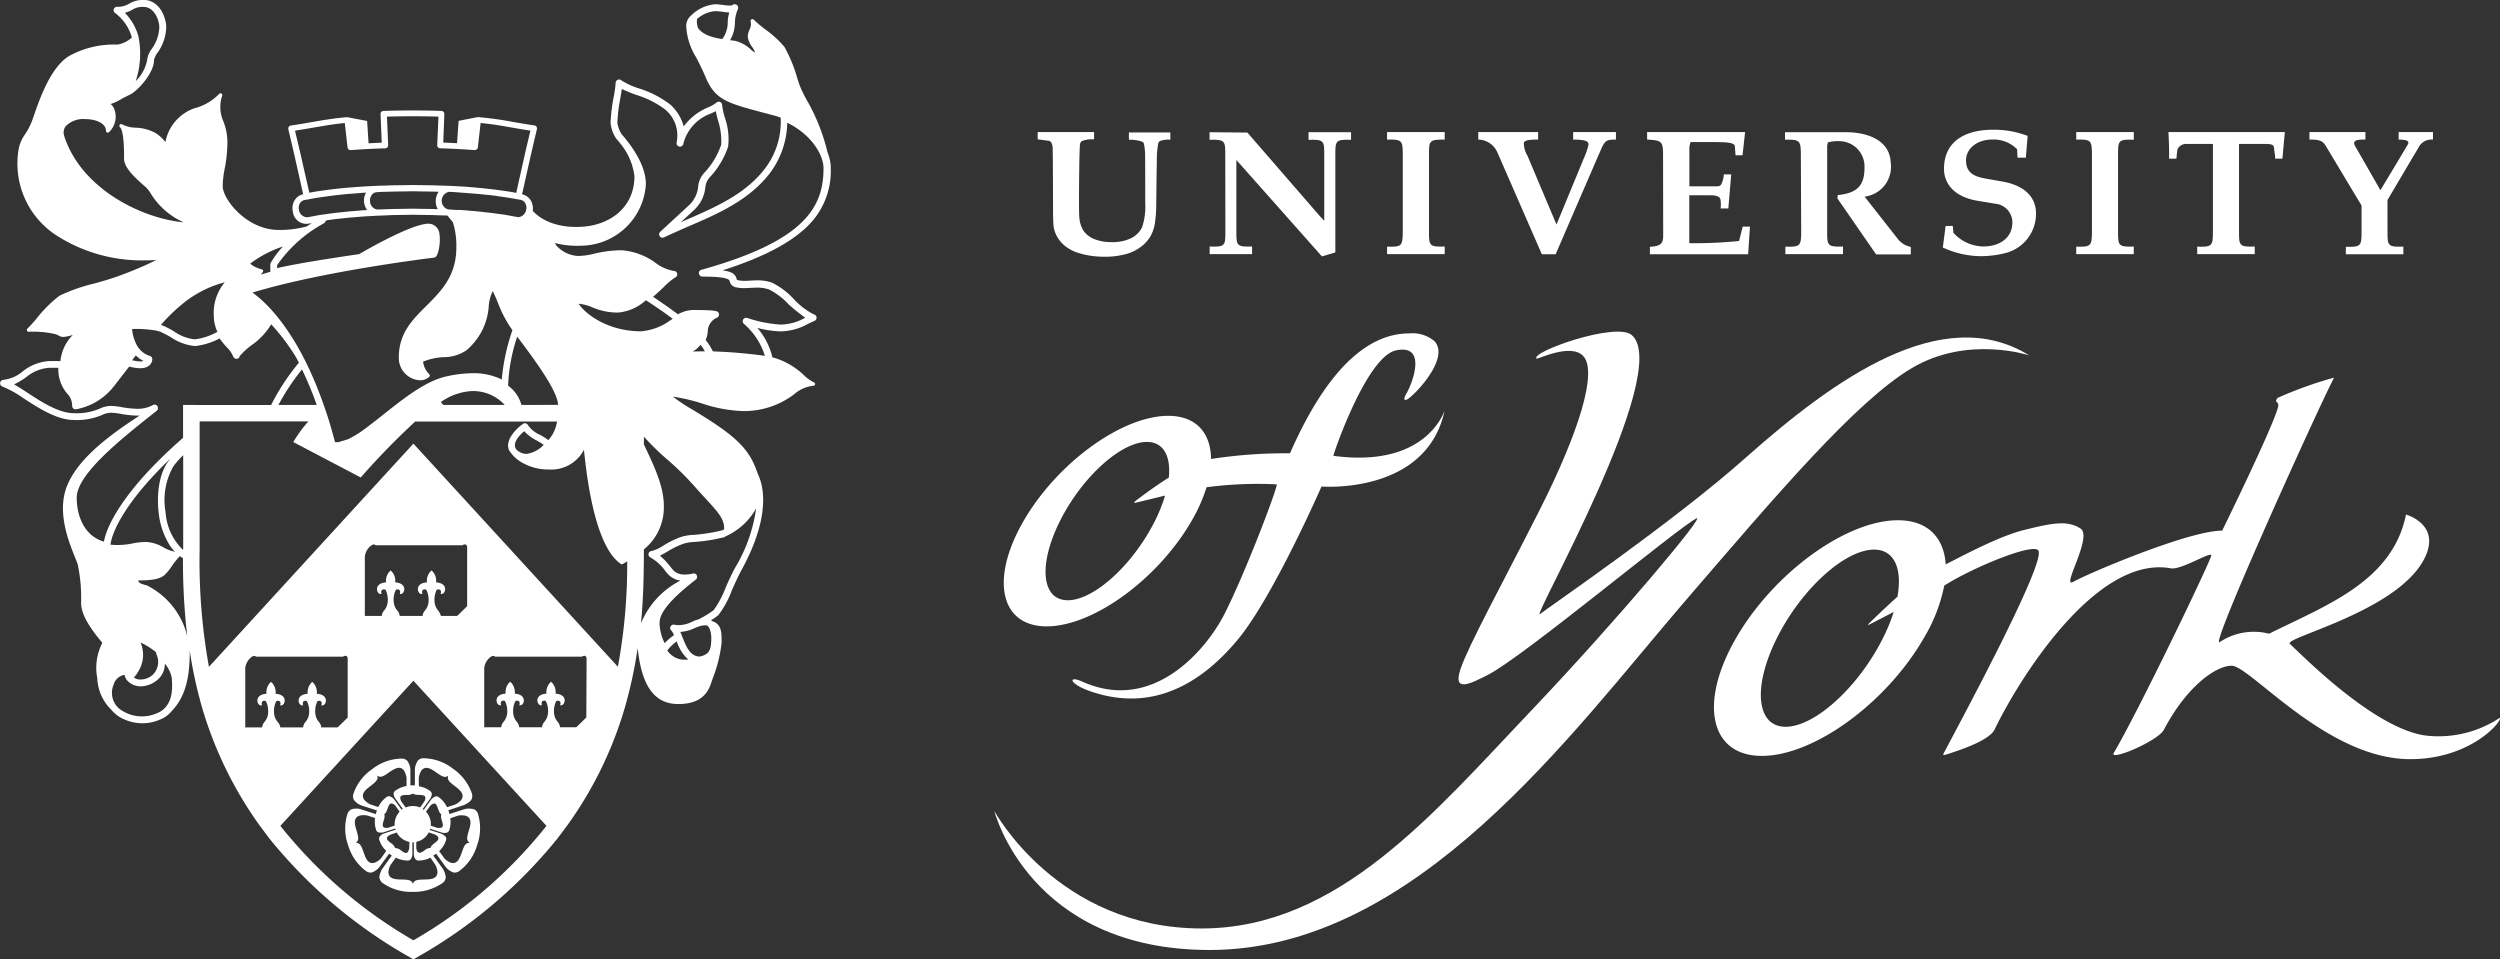 <svg xmlns="http://www.w3.org/2000/svg" viewBox="7644 3166.328 288.146 110.579"><rect x="7644" y="3166.328" width="288.146" height="110.579" fill="#333333" stroke="none"/><defs><style>.a{fill:#fff;}</style></defs><g transform="translate(7644 3166.335)"><path class="a" d="M1608.02,118.483l-.321,2.479a10.537,10.537,0,0,0,4.471,1,11.677,11.677,0,0,0,2.869-.39,4.667,4.667,0,0,0,3.4-4.541c0-1.964-1.435-3.231-3.831-3.663l-1.727-.306c-1.365-.223-2.507-.557-2.507-2.145,0-1.365,1.281-2.4,3.05-2.4a3.788,3.788,0,0,1,2.841,1.128l.042.961h.961l.209-2.507a10.907,10.907,0,0,0-4-.71c-3.092,0-5.641,1.254-5.641,4.513,0,1.755,1.254,3.231,3.8,3.663l2.089.348a2.172,2.172,0,0,1,1.992,2.145c0,1.866-1.546,2.786-3.357,2.786a4.755,4.755,0,0,1-3.44-1.574l-.07-.794Z" transform="translate(-1383.773 -92.443)"/><path class="a" d="M885.3,277.55c.1.1,3.97-1.852,5.39-.292,1.657,1.811-.515,8.761-4.986,17.633-4.346,8.594-8.246,15.683-9.165,18.413-.933,2.758,1.059,1.755,3.162.682,4.165-2.145,21.77-16.867,24.013-18.023,1.254-.655-8.872,11.449-18.817,21.923-11.407,11.979-22.411,25.336-38.206,25.336-16.575,0-23.887-13.538-23.887-13.538s4.025,16.018,24.807,16.018c23.818,0,41.757-25.057,54.78-40.184,10.544-12.243,19.695-23.052,26.158-26.882s13.538-1.463,13.538-1.463c-10.07-6.24-22.592,2.827-32.676,11.783-8.357,7.438-22.773,17.271-23.706,18.023-1.226.975,15.363-27.968,10.572-32.147C894.5,273.26,884.5,276.8,885.3,277.55" transform="translate(-708.197 -236.216)"/><path class="a" d="M1925.335,110.164V109.3h-3.956v.864c.85,0,1.3.139,1.059.557-.209.376-3.162,5.279-3.162,5.279s-2.6-4.555-2.9-5.056c-.264-.474-.223-.822,1.17-.78V109.3H1911.1v.864c1.532-.042,1.657.376,2.02.961l3.983,6.644v3.176c-.014,1.476-.111,1.616-1.811,1.574v.864h6.63V122.5c-1.727.056-1.825-.084-1.825-1.546,0,0-.014-3.621,0-3.83,0,0,3.259-5.53,3.538-5.975A1.661,1.661,0,0,1,1925.335,110.164Z" transform="translate(-1644.914 -94.082)"/><path class="a" d="M1002.725,121c0,1.476-.083,1.644-1.811,1.574v.877h4.889v-.877c-1.727.056-1.811-.1-1.811-1.574v-8.4l9.861,11.115,1.546-.46V111.851c0-1.476.084-1.63,1.811-1.574V109.4h-4.9v.877c1.727-.056,1.811.111,1.811,1.574v7.758l-.488-.515-8.371-9.652-4.36-.042v.877c1.727-.056,1.811.111,1.811,1.574Z" transform="translate(-861.49 -94.168)"/><path class="a" d="M1149.611,120.916c-.028,1.476-.111,1.644-1.811,1.588v.864h6.644v-.877c-1.727.056-1.811-.1-1.811-1.574v-9.165c0-1.476.084-1.6,1.811-1.588V109.3H1147.8v.864c1.7-.042,1.8.125,1.811,1.588Z" transform="translate(-987.93 -94.082)"/><path class="a" d="M1228.969,112.03a2.86,2.86,0,0,1-.418-1.476c.07-.376.905-.39,1.644-.39V109.3H1223.3v.864a2.44,2.44,0,0,1,2.2,1.476l5.126,11.742h1.588s3.524-8.162,5.307-12.257c.432-.905.641-.961,1.644-.961V109.3h-4.931v.864c1.3,0,1.769.153,1.769.557a6.553,6.553,0,0,1-.32,1.072l-3.371,8.162Z" transform="translate(-1052.914 -94.082)"/><path class="a" d="M1364.853,121.265c0,.905-.321,1.184-1.532,1.254v.864h11.324l.209-3.19h-.836l-.418,1.657a49.414,49.414,0,0,1-5.739.251v-5.516h2.465c.39,0,1.059.042,1.128.5a3.539,3.539,0,0,1,.014,1.017h.892l.334-3.928h-.85a2.783,2.783,0,0,1-.237,1c-.1.376-.39.376-.7.376h-3.036v-4.36a2.238,2.238,0,0,1,.139-.738c.613,0,3.357-.028,4.123.042.459.042.961.125.975.446.042.446.084,1.031.084,1.031H1374l.209-1.922.084-.752H1363v.864c1.63.084,1.8.223,1.838,1.49Z" transform="translate(-1173.156 -94.082)"/><path class="a" d="M1478.966,121c-.028,1.476-.111,1.644-1.825,1.588v.864h6.644v-.877c-1.727.056-1.825-.1-1.825-1.574V111.03a2.46,2.46,0,0,1,.084-.46,4.415,4.415,0,0,1,1.281-.139,2.918,2.918,0,0,1,2.939,2.995c0,1.866-.585,2.981-3.078,3.217l-.056.376,4.471,6.463h4v-.864a2.49,2.49,0,0,1-1.5-.919l-3.83-4.875a3.459,3.459,0,0,0,3.009-3.942c-.111-2.619-2.772-3.482-5.139-3.482H1477.1v.864c1.713-.042,1.8.125,1.825,1.588Z" transform="translate(-1271.363 -94.168)"/><path class="a" d="M1719.911,120.916c-.028,1.476-.112,1.644-1.811,1.588v.864h6.63v-.877c-1.727.056-1.811-.1-1.811-1.574v-9.165c0-1.476.083-1.63,1.811-1.574V109.3h-6.63v.864c1.713-.042,1.782.125,1.811,1.588Z" transform="translate(-1478.796 -94.082)"/><path class="a" d="M1802.534,110.665h3.009c1.17.028.961.139,1.114,1.17a2.22,2.22,0,0,1,.042.529h.836c.111-1.226.279-3.064.279-3.064H1794.4s.111,2.061.07,3.064h.85c.042-.515.07-.682.111-1.045a1.06,1.06,0,0,1,.961-.655h3.134v10.251c-.014,1.476-.112,1.644-1.811,1.588v.864h6.63v-.878c-1.727.056-1.811-.1-1.811-1.574Z" transform="translate(-1544.468 -94.082)"/><path class="a" d="M858.7,110.136V109.3h6.5v.836a3.17,3.17,0,0,0-1.407.2.51.51,0,0,0-.209.348c-.1.418-.125,6.226-.125,6.226q0,1.818.042,2.256a3.314,3.314,0,0,0,.487,1.518,2.812,2.812,0,0,0,1.2.933,5.086,5.086,0,0,0,2.047.362,4.845,4.845,0,0,0,2.284-.474,2.858,2.858,0,0,0,1.212-1.226,7.71,7.71,0,0,0,.362-2.883c0-2.131,0-4.875-.014-5.251a6.771,6.771,0,0,0-.139-1.518.4.4,0,0,0-.237-.237,4.551,4.551,0,0,0-1.49-.209v-.836h4.778v.836a2.735,2.735,0,0,0-1.212.153.513.513,0,0,0-.195.306,11.083,11.083,0,0,0-.153,2.02c-.028,1.2-.07,5.181-.07,5.181a13.661,13.661,0,0,1-.139,1.852,4.4,4.4,0,0,1-.543,1.644,4.006,4.006,0,0,1-1.142,1.226,4.943,4.943,0,0,1-1.755.822,8.926,8.926,0,0,1-2.354.279,9.891,9.891,0,0,1-2.925-.4,4.763,4.763,0,0,1-1.616-.808,3.738,3.738,0,0,1-.961-1.128,3.366,3.366,0,0,1-.4-1.212c-.028-.237-.056-.891-.056-1.936,0,0-.014-6.226-.042-6.978a1.692,1.692,0,0,0-.125-.641.653.653,0,0,0-.265-.251Z" transform="translate(-739.097 -94.082)"/><path class="a" d="M868.672,290.009c-.083-.014,3.788-11.393,7.187-12.146,3.608-.794,1.992,3.635,1.24,4.945-.515.905-.167.989.571.32,1.281-1.128,4.276-4.638,2.633-6.351a3.94,3.94,0,0,0-2.9-.878c-3.747,0-8.789,2.549-13.734,13.817a56.359,56.359,0,0,0-9.1.655c-.028-3.009-1.727-4.972-4.931-4.972-5.349,0-12.814,5.432-16.686,12.132s-2.674,12.132,2.674,12.132,12.814-5.432,16.686-12.132a18.843,18.843,0,0,0,1.741-3.9,44.241,44.241,0,0,1,8.078-.334c.251.014-3.524,10.042-6.045,15-2.033,3.97-8.162,11.435-16.366,7.73-1.685-.752-1.56.279,1.045,1.156,3.552,1.2,10.126,2.187,16.937-6.059,4.067-4.931,9.6-17.578,9.6-17.578s12.076.975,14.179-8.719C881.445,284.828,879.439,291.458,868.672,290.009Zm-30.615,16.644c-3.023,0-3.426-4.081-.905-9.123s7.006-9.123,10.028-9.123c1.908,0,2.772,1.63,2.521,4.109-1.978,1.24-3.844,2.7-3.844,2.7-.209.167-.167.251.084.181l3.329-.808a18.294,18.294,0,0,1-1.17,2.925C845.565,302.573,841.08,306.654,838.058,306.654Z" transform="translate(-714.986 -237.477)"/><path class="a" d="M1508.9,351.634a12.74,12.74,0,0,1-8.5,2.047c-5.808-.766-13.789-8.775-15.684-10.572-.766-.738,12.772-3.8,15.628-10.084,1.7-3.747-2.243-4.819-2.243-4.819-1.574,7.744-9.262,10.474-15.781,13.733a7.066,7.066,0,0,0-5.7.975c-1.226.78,11.3-26.868,13.19-30.489a44.947,44.947,0,0,0-6.518,2.34c-.474.669.251.279.056,1.072-.641,2.424-6.435,14.221-6.435,14.221-3.9,0-15.628,5.014-17.146,5.892s2.284-5.209.808-6.142-3.106-.682-6.56.195c-2.883.724-6.978,2.939-8.97,3.942-.2-3.106-2.089-5.084-5.5-5.084-5.975,0-14.333,6.073-18.664,13.58s-2.995,13.58,2.981,13.58,14.332-6.073,18.664-13.58a18.9,18.9,0,0,0,2.354-6.045c3.134-2.02,10.293-4.986,10.85-4.039.877,1.462-9.137,19.973-10.976,23.483-.028.056.07.111.279.042,2.3-.71,5.112-1.769,5.655-2.911,2.563-5.349,11.561-20.168,20.322-18.567,1.2.223,4.9-2.159,4.638-1.421-.668,1.852-8.566,18.2-11.226,22.689-.613,1.031,5.084-1.337,5.78-2.674,2.549-4.875,5.92-7.368,7.8-7.368,2.131,0,10.99,10.767,20.558,10.767C1505.722,356.412,1509.343,351.829,1508.9,351.634Zm-82.3,1.031c-3.371,0-3.83-4.568-1.017-10.21s7.828-10.21,11.212-10.21c2.34,0,3.273,2.2,2.688,5.432-1.727,1.546-3.259,3.064-3.259,3.064-.181.181-.153.237.083.111l2.744-1.421a20.255,20.255,0,0,1-1.24,3.022C1434.993,348.083,1429.979,352.665,1426.594,352.665Z" transform="translate(-1220.788 -268.905)"/><path class="a" d="M300.95,633.991a.88.88,0,0,0-.474-.613,2.161,2.161,0,0,0-1.073-.028l-1.755.571c-.028-.084-.056-.181-.084-.279a.677.677,0,0,0-.056-.153c.418-.139,1.811-.6,1.811-.6.056-.028.683-.307.85-.641a.69.69,0,0,0,.1-.376,1.207,1.207,0,0,0-.07-.39,5.678,5.678,0,0,0-2.159-2.786,5.605,5.605,0,0,0-3.315-1.2.881.881,0,0,0-.724.265,2.023,2.023,0,0,0-.348,1v1.852h-.265a1.434,1.434,0,0,0-.251.014V628.8a1.982,1.982,0,0,0-.348-1,.881.881,0,0,0-.724-.265,5.605,5.605,0,0,0-3.315,1.2,5.679,5.679,0,0,0-2.159,2.786,1.279,1.279,0,0,0-.07.39.888.888,0,0,0,.1.376,1.959,1.959,0,0,0,.85.641l1.811.585c-.014.056-.042.1-.056.153-.028.1-.056.181-.084.265l-1.755-.571a1.825,1.825,0,0,0-1.059.028.88.88,0,0,0-.474.613,5.589,5.589,0,0,0,.111,3.524,5.674,5.674,0,0,0,1.978,2.911.914.914,0,0,0,.738.223,1.96,1.96,0,0,0,.878-.613l1.128-1.56.125.1a2.066,2.066,0,0,1,.181.125l-1.114,1.546a2.3,2.3,0,0,0-.32.919.238.238,0,0,0,.014.1.886.886,0,0,0,.432.641,5.623,5.623,0,0,0,3.385.975,5.719,5.719,0,0,0,3.385-.975.862.862,0,0,0,.432-.641v-.1a2.258,2.258,0,0,0-.32-.933l-1.114-1.532c.07-.042.125-.083.2-.125l.125-.1,1.128,1.56a1.96,1.96,0,0,0,.878.613.868.868,0,0,0,.738-.223,5.594,5.594,0,0,0,1.978-2.911A5.706,5.706,0,0,0,300.95,633.991Zm-6.853-4.234a2.424,2.424,0,0,1,.279-.808c.487-.682,1.17-.223,1.769.2.446.306.877.613,1.2.446l.139-.07-.028.167v.07c0,.334.39.627.794.933.432.334.905.7.905,1.142a.85.85,0,0,1-.167.474,2.265,2.265,0,0,1-.683.515l-.947.306a3.022,3.022,0,0,0-.919-1.128.468.468,0,0,0-.4-.111,1.286,1.286,0,0,0-.488.334s-.46.641-.877,1.212l-.125-.084c.418-.571.878-1.212.878-1.212a1.341,1.341,0,0,0,.181-.515v-.042a.516.516,0,0,0-.237-.348,3,3,0,0,0-1.254-.515c-.014-.279-.014-.961-.014-.961Zm1.393,5.154a2.111,2.111,0,0,0-.557-1.254l.5-.7a1.207,1.207,0,0,1,.32-.223c.306-.1.418.153.571.585.1.265.195.543.39.641a.585.585,0,0,0-.056.209,2.234,2.234,0,0,0,.111.529,2.164,2.164,0,0,1,.111.5.288.288,0,0,1-.223.307,1.3,1.3,0,0,1-.4.014l-.766-.251V635.1h0v-.195Zm-1.365-3.19c.46.014.738.042.738.362a1.078,1.078,0,0,1-.111.376s-.279.4-.5.71a2,2,0,0,0-.808-.167h-.028a2.064,2.064,0,0,0-.822.167l-.515-.71a1.286,1.286,0,0,1-.111-.376c0-.32.279-.348.738-.362a1.146,1.146,0,0,0,.724-.167c.125.139.418.153.7.167Zm-5.613,1.086a2.263,2.263,0,0,1-.682-.515c-.487-.682.153-1.17.724-1.616.432-.334.85-.655.794-1l-.028-.167.139.07c.32.167.752-.125,1.2-.446.6-.4,1.268-.877,1.755-.195a2.32,2.32,0,0,1,.279.808v.947a3,3,0,0,0-1.254.515.451.451,0,0,0-.237.348v.042a1.146,1.146,0,0,0,.181.515l.877,1.212a.848.848,0,0,0-.139.1l-.878-1.212a1.146,1.146,0,0,0-.487-.334.48.48,0,0,0-.4.111,3.021,3.021,0,0,0-.919,1.128Zm2.814,2.451c-.348.111-.766.251-.766.251a1.221,1.221,0,0,1-.39-.014.288.288,0,0,1-.223-.306,1.626,1.626,0,0,1,.111-.5,2.236,2.236,0,0,0,.111-.529.394.394,0,0,0-.056-.209c.195-.1.292-.376.39-.641.153-.432.265-.682.571-.585a.882.882,0,0,1,.32.223s.279.39.5.7a2.121,2.121,0,0,0-.571,1.435.4.4,0,0,0,0,.181Zm-1.574,3.775a2.033,2.033,0,0,1-.7.488c-.808.265-1.073-.515-1.309-1.2-.181-.515-.362-1-.71-1.059l-.167-.028.111-.111c.265-.251.111-.752-.042-1.281-.209-.7-.446-1.476.362-1.741a2.181,2.181,0,0,1,.85-.014l.919.293a2.96,2.96,0,0,0,.1,1.309.508.508,0,0,0,.251.334,1.257,1.257,0,0,0,.6.014l1.365-.446c.014.042.028.1.042.139-.655.209-1.365.446-1.365.446a1.05,1.05,0,0,0-.474.362.486.486,0,0,0-.014.418,3.031,3.031,0,0,0,.78,1.212c-.181.265-.6.863-.6.863Zm1.128-1.769c-.265-.209-.446-.362-.446-.529a.333.333,0,0,1,.07-.195.915.915,0,0,1,.32-.237s.418-.139.738-.251a2.129,2.129,0,0,0,1.462,1.086c0,.334-.028.752-.028.752a1.989,1.989,0,0,1-.125.376c-.195.265-.432.125-.808-.139a1.014,1.014,0,0,0-.682-.279,1.179,1.179,0,0,0-.5-.585Zm5.126,2.507a2.093,2.093,0,0,1,.251.822c0,.836-.822.864-1.532.877-.557.014-1.072.028-1.226.348l-.07.139-.07-.139c-.167-.32-.682-.334-1.226-.348-.724-.014-1.532-.042-1.532-.877a2.1,2.1,0,0,1,.251-.808l.6-.836a3.1,3.1,0,0,0,1.323.334.443.443,0,0,0,.39-.139,1.11,1.11,0,0,0,.2-.557v-1.393h.167v1.393a1.033,1.033,0,0,0,.2.557.457.457,0,0,0,.39.139,2.913,2.913,0,0,0,1.323-.334Zm-.07-2.507c-.223.167-.446.348-.474.571a1.021,1.021,0,0,0-.7.279c-.376.265-.613.39-.808.139a1.107,1.107,0,0,1-.139-.376v-.752a2.07,2.07,0,0,0,1.435-1.086c.334.111.738.251.738.251a1.007,1.007,0,0,1,.306.237.333.333,0,0,1,.07.2c.014.181-.167.334-.432.543Zm3.9-.139.111.111-.167.028c-.362.056-.529.543-.71,1.059-.237.682-.515,1.448-1.309,1.2a2.033,2.033,0,0,1-.7-.488l-.613-.836a2.889,2.889,0,0,0,.78-1.212.577.577,0,0,0,.042-.223.32.32,0,0,0-.056-.195,1.258,1.258,0,0,0-.474-.362s-.71-.237-1.365-.446c.014-.042.028-.1.042-.139l1.365.446a1.1,1.1,0,0,0,.6-.014.469.469,0,0,0,.251-.334,2.975,2.975,0,0,0,.1-1.309l.905-.307a2.258,2.258,0,0,1,.864.014c.794.265.571,1.045.362,1.741-.153.515-.306,1-.028,1.267Z" transform="translate(-245.835 -540.105)"/><path class="a" d="M320.2,158.5" transform="translate(-275.601 -136.429)"/><path class="a" d="M64.976,95.7h0M31.019,96.6a56.486,56.486,0,0,0,16.157,13.692l.474.279.474-.279A56.456,56.456,0,0,0,64.28,96.6l1.156-1.546a44.647,44.647,0,0,0,6.8-14.277h0l.042-.181c.139-.5.265-1.017.39-1.532v-.014l.111-.487h0c.306-1.337.529-2.632.724-3.9v.07c.46,4.374,1.95,6.407,4.68,6.407,2.034,0,3.259-.78,3.775-2.4.042-.125.1-.306.181-.529a16.509,16.509,0,0,0,1.031-4.095V73.87c0-.919.014-1.95-1.086-2.284a.545.545,0,0,0-.139-.111,5.11,5.11,0,0,0,.85-.585,10.736,10.736,0,0,0,1.56-2.869c.334-.738.669-1.5,1-2.117l.07-.139c2.41-4.346,3.134-8.218,2.034-10.906,0-.014-.014-.028-.014-.042s-.042-.056-.056-.084c-.655-1.908-1.379-3.343-4.234-5.376-1.226-.864-2.4-1.574-3.329-2.145a17.839,17.839,0,0,1-2.256-1.5,20.652,20.652,0,0,1,3.329.78,16.491,16.491,0,0,0,4.652.877,9.506,9.506,0,0,0,6-1.95,3.941,3.941,0,0,1,2.187-.961.214.214,0,0,0,.209-.209.2.2,0,0,0-.125-.181,4.646,4.646,0,0,1-1.184-.85,8.514,8.514,0,0,0-3.621-2.047c0-.028-.014-.056-.014-.084a7.93,7.93,0,0,0-1.713-3.3,12.287,12.287,0,0,0,2.674.4,6.746,6.746,0,0,0,3.19-.877c.237-.111.474-.223.724-.334a.4.4,0,0,0,.209-.515.357.357,0,0,0-.237-.209,8.107,8.107,0,0,1-2.368-1.8,8.582,8.582,0,0,0-2.507-1.88,4.753,4.753,0,0,0-1.657-.265c-.279,0-.543.014-.794.028s-.474.028-.7.028a3.118,3.118,0,0,1-.724-.07.785.785,0,0,1-.167-.056.2.2,0,0,1-.028-.1c-.139-.446-.362-.808-1.616-.989,4.68-1.49,7.925-3.2,9.9-5.2a8.837,8.837,0,0,0,2.563-6.574v-.265a5.11,5.11,0,0,0-.376-1.56,22.325,22.325,0,0,0-2.41-6.059,14.857,14.857,0,0,1-.794-1.644c-.1-.292-.209-.613-.306-.933a16.69,16.69,0,0,0-1.449-3.51,12.093,12.093,0,0,0-2.229-2.034,16.952,16.952,0,0,1-1.323-1.114.2.2,0,0,0-.292,0,.223.223,0,0,0-.056.209,1.368,1.368,0,0,1-.125.933,2.243,2.243,0,0,0-.209.85,2.586,2.586,0,0,0,.515,1.17,2.716,2.716,0,0,1,.348.641,2.554,2.554,0,0,1-.529-.376,3.867,3.867,0,0,0-1.894-1c-.167-.014-.32-.042-.474-.056a4.107,4.107,0,0,0,.557-1.978,3.876,3.876,0,0,1,.292-1.476L85.061,1A.4.4,0,0,0,84.81.5a.426.426,0,0,0-.4.084S84.35.635,84.1.635a6.315,6.315,0,0,1-.738-.07c-.306-.042-.613-.07-.905-.084A4.458,4.458,0,0,0,79.7,1.735a.049.049,0,0,0-.014.028h-.014A1.582,1.582,0,0,0,79.1,3.142,7.548,7.548,0,0,0,80.242,6.61c.334.655.71,1.379,1.086,2.284,1.114,2.619,2.437,2.967,6.853,4.137L89.2,13.3a7.274,7.274,0,0,1,.78.251,8.9,8.9,0,0,1-1.936,6.031c-2.27,2.869-5.739,4.36-9.081,5.808l-.5.223,1.6-1.476a4.1,4.1,0,0,0,1.226-2.479,2.012,2.012,0,0,1,.474-1.184,9.641,9.641,0,0,0,2.159-3.58,7.473,7.473,0,0,0-.4-3.412,9.191,9.191,0,0,1-.292-1.379.389.389,0,0,0-.39-.39.381.381,0,0,0-.265.111,4.233,4.233,0,0,1-.919.529,6.622,6.622,0,0,0-2.855,2.215,5.17,5.17,0,0,0-1.574-2.549,11.805,11.805,0,0,0-3.594-1.839,8.393,8.393,0,0,1-2.006-.919.4.4,0,0,0-.669.292,12.649,12.649,0,0,1-.223,1.6,20.1,20.1,0,0,0-.362,2.995,3.818,3.818,0,0,0,.6,1.741c.014.028.028.042.042.07.237.265.5.585.78.961A7.29,7.29,0,0,1,73.124,20.3c0,3.691-2.911,5.571-5.808,5.808-.306.028-.613.042-.905.042-3.134,0-4.61-1.393-5.014-1.866a1.762,1.762,0,0,0-.237-1.212,1.533,1.533,0,0,0-.975-.682h-.014l1.045-4.666.669-2.855a.348.348,0,0,0-.265-.418h-.028c-.766-.111-1.546-.251-2.3-.376a41.036,41.036,0,0,0-4.192-.585.272.272,0,0,0-.111.014h0l-2.131.418L52.677,16.5c-.529-.028-1.059-.056-1.588-.07l.125-3.287a.345.345,0,0,0-.334-.362h0c-1.114-.042-2.242-.056-3.343-.056s-2.229.014-3.343.056a.337.337,0,0,0-.334.362h0l.139,3.3c-.5.014-1.017.042-1.518.07l-.167-2.577-2.2-.418h0A.307.307,0,0,0,40,13.5c-1.407.111-2.827.348-4.179.585-.752.139-1.532.265-2.3.376a.344.344,0,0,0-.292.39v.028l.669,2.841,1.045,4.666h-.014a1.471,1.471,0,0,0-.961.682,1.744,1.744,0,0,0-.209,1.337A1.554,1.554,0,0,0,35.6,25.762l.334-.056c-.181.111-.376.251-.6.39a11.788,11.788,0,0,1-3.19.4c-3.747,0-6.477-3.552-6.477-5.056a11.1,11.1,0,0,1,.237-2.034,16.359,16.359,0,0,0,.306-3.078,6.629,6.629,0,0,0-.46-2.34,4.05,4.05,0,0,1-.139-2.967.213.213,0,0,0-.125-.265.226.226,0,0,0-.209.042,6.033,6.033,0,0,1-2.855,1.671,5.112,5.112,0,0,0-3.357,3.9,4.368,4.368,0,0,0-1.114-1.031,5.107,5.107,0,0,0-2.3-.627,3.611,3.611,0,0,1-1.588-.39.2.2,0,0,0-.279.07.213.213,0,0,0,.042.251c.474.446.474,2.786.474,3.663,0,1.031,1.323,2.215,2.215,3.009.125.111.251.223.348.306a4.176,4.176,0,0,1,.515.682,8.5,8.5,0,0,0,3.789,3.315c-4.847-.446-11.77-3.858-13.747-9.889a1.273,1.273,0,0,1,.125-1.156,2.826,2.826,0,0,1,2.284-.85c1.184,0,2.382.46,2.382,1.351a.214.214,0,0,0,.209.209.179.179,0,0,0,.139-.056,2.451,2.451,0,0,0,.627-2.619,1.5,1.5,0,0,0-.432-.627,5.363,5.363,0,0,0,1.365-.655c.1-.042,1-.5,1.059-.529,1.072-.724,2.577-2.549,2.577-3.886a2.241,2.241,0,0,1,.418-.864,5.324,5.324,0,0,0,.989-2.911c0-1.1-.766-3.148-2.6-3.148a3.062,3.062,0,0,0-1.671.432,2.59,2.59,0,0,1-1.407.362.389.389,0,0,0-.39.39.37.37,0,0,0,.153.306A5.345,5.345,0,0,1,15.2,4.312a3.152,3.152,0,0,1-1.685.822A10.626,10.626,0,0,0,7.953,6.457C5.794,7.78,4.527,11.513,3.844,13.5l-.014.028a7.662,7.662,0,0,1-.947,1.95,4.278,4.278,0,0,0-.724,1.644,9.868,9.868,0,0,0,4.276,9.959A18.192,18.192,0,0,0,16.756,30c.418,0,.836-.014,1.254-.028a44,44,0,0,1-4.666,1.95c-.724.251-1.63.515-2.493.752a19.569,19.569,0,0,0-4,1.407A15.013,15.013,0,0,0,4.22,36.7a15.155,15.155,0,0,1-1.059,1.17.215.215,0,0,0-.014.292.224.224,0,0,0,.153.07,11.427,11.427,0,0,1,2.925.237,1.916,1.916,0,0,1,.557.209.923.923,0,0,0,.5.153A4.477,4.477,0,0,0,8.4,38.59a4.975,4.975,0,0,0-1.435,3.022H5.641a5.4,5.4,0,0,0-3.05,1.212,4.153,4.153,0,0,1-2.2.947.4.4,0,0,0-.1.78,11.726,11.726,0,0,1,2.382,1.323C4.4,47,6.546,48.4,8.51,48.4a7.419,7.419,0,0,0,3.273-.585,2.392,2.392,0,0,1,1.031-.251,7.943,7.943,0,0,1,1.156.139,11.946,11.946,0,0,0,1.866.195h.251c-3.649,2.368-7.048,4.959-8.329,8.023-1.24,2.995.125,6.407.864,8.246.139.348.265.655.334.864a18.631,18.631,0,0,1,.39,4.429c0,1.49,1.226,3.162,2.451,4.624a6.26,6.26,0,0,0-.585,4.067,5.385,5.385,0,0,0,1.644,3.677,4.275,4.275,0,0,0,.348.362h0a4.349,4.349,0,0,0,.515.4l.042.028a5.19,5.19,0,0,0,2.646.738h0a5.285,5.285,0,0,0,.933-.084,5.641,5.641,0,0,0,1.56-.557l.014-.014.042-.028h.014a3.378,3.378,0,0,0,.822-.724c1.407-1.449,2.075-3.524,2.075-6.686a3.148,3.148,0,0,0-.014-.362c.181,1.2.4,2.424.682,3.677h0l.111.487v.014c.125.515.251,1.017.39,1.532l.042.181h0a44.943,44.943,0,0,0,6.8,14.277ZM83.877,2.654a3.212,3.212,0,0,1-.627,1.839c-1.657-.237-2.424-.738-2.8-1.281a2.235,2.235,0,0,1-.111-1V2.181a3.647,3.647,0,0,1,2.089-.905,7.9,7.9,0,0,1,.808.07,7.814,7.814,0,0,0,.822.084A4.149,4.149,0,0,0,83.877,2.654ZM14.388,1.471a3.761,3.761,0,0,0,.85-.348,2.231,2.231,0,0,1,1.3-.334c1.267,0,1.825,1.56,1.825,2.354a4.54,4.54,0,0,1-.877,2.493,2.682,2.682,0,0,0-.529,1.281A4.554,4.554,0,0,1,15.642,9.34a10,10,0,0,0,.306-5.181,6.171,6.171,0,0,0-1.56-2.688Zm-.167,9.778a.3.3,0,0,1-.07.042h0Zm50.1,35.406h0l-4.22.014a4.05,4.05,0,0,0-1.546-2.229c0-.028.014-.042.014-.07A19.784,19.784,0,0,1,59.614,38.8l.139.181C61.452,41.236,64.28,45.025,64.321,46.654ZM52.789,24.2l-1.142-.07a1.045,1.045,0,0,1,.084-2.02h0c.139-.014,1.142.056,1.226.07h0l.139.014c.251.014.515.028.808.056l.5.042.738.056,1.072.111c.432.042.822.084,1.212.153l.5.07c.292.042.571.084.808.125l1.281.223a.81.81,0,0,1,.515.362,1.056,1.056,0,0,1,.111.794,1.011,1.011,0,0,1-.877.836.474.474,0,0,1-.139-.014l-1.212-.223c-.237-.042-.5-.084-.78-.111l-.487-.07c-.376-.056-.78-.1-1.17-.139l-.961-.111-.808-.07-.487-.042c-.279-.028-.557-.042-.794-.056Zm-18.2-6.672L34,15.051c.655-.1,1.309-.209,1.95-.32,1.24-.209,2.521-.446,3.789-.557l.32,2.814a.354.354,0,0,0,.376.306c1.309-.1,2.646-.167,3.97-.209a.337.337,0,0,0,.334-.362h0L44.6,13.435c.989-.028,1.992-.042,2.967-.042s1.978.014,2.967.042l-.139,3.287a.345.345,0,0,0,.334.362h0q1.985.063,3.97.209a.363.363,0,0,0,.376-.306l.32-2.814c1.267.111,2.549.334,3.789.557.641.111,1.3.223,1.95.32l-.585,2.479L59.5,22.224l-.585-.111q-.4-.063-.836-.125l-.5-.07c-.4-.056-.836-.111-1.254-.153l-.766-.084-1.072-.1-.5-.042c-.306-.028-.585-.042-.836-.056l-1.3-.07h-.1s-.139-.014-.376-.014l-.933-.028c-.613-.028-1.365-.028-2.173-.042l-.7-.014-.7.014c-.808.014-1.56.014-2.173.042l-.933.028c-.237,0-.362.014-.362.014h-.1l-1.3.07c-.251.014-.543.042-.836.056l-.5.042-.766.056-1.072.111c-.418.042-.85.1-1.24.153l-.5.07q-.46.063-.836.125l-.6.111ZM50.463,24.1h-.111c-.585-.028-1.309-.028-2.075-.042l-.71-.014-.7.014c-.766.014-1.49.014-2.075.042h-.111l-1.212.042h0a.994.994,0,0,1-.822-.961,1.057,1.057,0,0,1,.251-.78.757.757,0,0,1,.46-.251h.028c.265-.042,1.337-.056,1.337-.056h.014c.6-.028,1.351-.028,2.145-.042l.682-.014.7.014c.794.014,1.546.014,2.159.042h.139a1.838,1.838,0,0,0-.334,1A1.726,1.726,0,0,0,50.463,24.1Zm-15,.933a.968.968,0,0,1-1-.822,1.056,1.056,0,0,1,.111-.794.782.782,0,0,1,.5-.362l1.3-.237c.251-.042.529-.084.808-.125l.515-.07c.39-.056.794-.1,1.212-.153l1.059-.111.752-.056.515-.042c.292-.028.571-.042.822-.056l.139-.014a1.766,1.766,0,0,0-.237,1.031,1.824,1.824,0,0,0,.362.989H42.2c-.251.014-.515.028-.794.056l-.487.042-.724.056-1.031.111c-.39.042-.794.084-1.17.139l-.487.07c-.279.042-.543.07-.78.111Zm1.866.7a.336.336,0,0,0,.139-.139l.125-.195.46-.07c.362-.056.738-.1,1.142-.139l1.031-.111.724-.056.5-.042c.279-.028.543-.042.766-.056l1.254-.07h.1s.125-.014.32-.014l.933-.042c.571-.028,1.281-.028,2.047-.042l.7-.014.7.014c.766.014,1.476.014,2.061.042l.905.028c.195,0,.306.014.32.014h.028c.139.181.334.432.613.766a8.973,8.973,0,0,1,.4,2.911c0,3.287-1.755,5.028-3.44,6.714-1.644,1.63-3.19,3.176-3.19,5.947a2.571,2.571,0,0,0,2.424,2.646,1.549,1.549,0,0,0,1.086-.4.215.215,0,0,0,.014-.292l-.014-.014a2.324,2.324,0,0,1-.71-1.449,7.5,7.5,0,0,1,2.382-.515,4.6,4.6,0,0,0,2.619-.794,7.287,7.287,0,0,0,2.563-5.042,4.663,4.663,0,0,1,.46-1.769c.237.46.418.905.613,1.379a13.824,13.824,0,0,0,1.657,3.12,23.424,23.424,0,0,0-1.226,5.683,7.388,7.388,0,0,0-3.371-.724,14.3,14.3,0,0,0-2.981.362c-2.41.515-4.986,2.563-7.257,4.374-.794.627-1.532,1.212-2.242,1.727l-.014.014a11.286,11.286,0,0,1-1.88,1.142l-1.059.32c-.056,0-.111.014-.181.014a1.351,1.351,0,0,1-.237-.014c-.111-.418-.223-.836-.348-1.254v-.028c-.223-.78-.46-1.56-.71-2.3l-.014-.028C34.529,38.353,30.7,34.857,29.1,33.715c8.19-2.493,20.781-4.011,20.92-4.025a.258.258,0,0,0,.1-.028c.487-.195.669-1.964.529-2.688a1.279,1.279,0,0,0-1.254-1.2c-1.95,0-7.312,3.106-7.995,3.51-.794.111-7.02,1.017-9.457,1.616v-.348a15.54,15.54,0,0,1,5.39-4.819ZM58.179,46.668h-7.09c-.084-.111-.181-.223-.279-.334a6.811,6.811,0,0,1,3.58-1.267A4.953,4.953,0,0,1,58.179,46.668Zm-21.673,0H32.091a25.967,25.967,0,0,1,2.716-4.095,40.261,40.261,0,0,1,1.7,4.095Zm-3.9-18.26a10.67,10.67,0,0,0-1.393,1.866.453.453,0,0,0-.056.195v.85l-1.086.32a3.06,3.06,0,0,1,.195-.251.215.215,0,0,0,.014-.292.141.141,0,0,0-.1-.056,3.816,3.816,0,0,1-.669-.237,2.121,2.121,0,0,1-.669-.432,13.144,13.144,0,0,1,3.761-1.964ZM21.2,34.885a12.575,12.575,0,0,1,4.708-2.354,5.485,5.485,0,0,0-1.267,3.816,4.469,4.469,0,0,0,.418,1.894,7.189,7.189,0,0,1-2.6.864,5.121,5.121,0,0,1-2.41-.919,10.738,10.738,0,0,0-1.184-.627,2.165,2.165,0,0,0-.32-.111,19.154,19.154,0,0,1,2.66-2.563ZM12.731,62.77c.209-1.657,1.95-5.2,6.95-9.959-.139.153-.265.334-.39.5-1.323,1.992-1.114,4.931-1,5.78a8.678,8.678,0,0,0,1.281,3.761,5.049,5.049,0,0,0,.585.738,4.5,4.5,0,0,1-1.309-.5,4.3,4.3,0,0,0-1.964-.627,7.721,7.721,0,0,0-1.6.167,9.206,9.206,0,0,1-1.964.181Zm8.371.613a6.629,6.629,0,0,1-2.02-4.374,7.872,7.872,0,0,1,.891-5.251,10.087,10.087,0,0,1,1.142-1.3V63.257a.309.309,0,0,0-.014.125ZM16.2,74.052a8.424,8.424,0,0,1,1.407.822,4.532,4.532,0,0,1,.4.32.4.4,0,0,0,.014.181,2.087,2.087,0,0,1-.446,2.424,2.168,2.168,0,0,1-1.351.515,1.268,1.268,0,0,1-.794-.237,3.052,3.052,0,0,0,.474-.641,3.574,3.574,0,0,0,.292-3.385Zm2.27,7.967a5.009,5.009,0,0,1-1.323.474,4.92,4.92,0,0,1-.78.07h0a4.279,4.279,0,0,1-2.215-.613,2.385,2.385,0,0,1-1.059-3.036A1.578,1.578,0,0,1,14.36,77.77a1.424,1.424,0,0,0,.279.627,2.053,2.053,0,0,0,1.588.7,2.964,2.964,0,0,0,1.839-.682A2.4,2.4,0,0,0,19,76.475a3.655,3.655,0,0,1,.808,1.7,2.584,2.584,0,0,0,.014.306c.042.864.111,2.646-1.351,3.538ZM16.951,67.477l-.195-.056c-.571-.167-.766-.237-.822-.529,1.059,0,2.4-.042,3.05-.641a6.111,6.111,0,0,0,.808-.989,9.551,9.551,0,0,1,.933-1.17,3.149,3.149,0,0,0,.362.223,75.325,75.325,0,0,0,.5,9.04,8.84,8.84,0,0,0-4.638-5.878ZM21.1,46.668v3.789c-6.059,5.279-8.677,9.555-9.123,11.965-2.3-.669-3.134-3.022-3.134-5.07,0-2.716,5.112-6.769,9.221-10.015a.4.4,0,0,0,.056-.557.39.39,0,0,0-.5-.1,3.645,3.645,0,0,1-1.8.432,12.1,12.1,0,0,1-1.741-.181A7.854,7.854,0,0,0,12.8,46.78a3.087,3.087,0,0,0-1.323.32,6.753,6.753,0,0,1-2.981.515c-1.727,0-3.761-1.323-5.4-2.4-.529-.348-1.031-.669-1.476-.919a8.917,8.917,0,0,0,1.407-.836,4.637,4.637,0,0,1,2.6-1.072h1.1a4.251,4.251,0,0,0,1.017,2.967,1.958,1.958,0,0,1,.571,1.421.389.389,0,0,0,.39.39h.056a7.174,7.174,0,0,0,4.123-2.354c.362-.432.864-1.1,1.462-1.866l.543-.7c1.184.306,1.978.237,2.4-.209a.986.986,0,0,0,.265-.669.4.4,0,0,0-.306-.362,2.488,2.488,0,0,1-1.17-.78,2.615,2.615,0,0,1-.376-.585,4.7,4.7,0,0,1-.474-1.727,13.561,13.561,0,0,1,2.758.181,2.972,2.972,0,0,1,.6.181c.376.181.752.376,1.114.585a5.8,5.8,0,0,0,2.8,1.017,7.942,7.942,0,0,0,2.814-.877,9.419,9.419,0,0,0,.808,1,3.3,3.3,0,0,1,.752,1.072.4.4,0,0,0,.487.265.39.39,0,0,0,.279-.32,9.223,9.223,0,0,1,1.309-1.212,7.775,7.775,0,0,0,2.312-2.437,24.694,24.694,0,0,1,2.827,3.747c.125.223.237.446.362.682a25.569,25.569,0,0,0-3.2,4.875Zm-5.878-5.154.432-.557a3.375,3.375,0,0,0,.891.641,1.347,1.347,0,0,1-.4.056,5.241,5.241,0,0,1-.919-.139Zm16.77,41.674a1.706,1.706,0,0,1-.4-.947,2.582,2.582,0,0,1,.237-1.407.231.231,0,0,1,.167-.07.346.346,0,0,1,.279.1.392.392,0,0,1,.042.306l-.028.125h.125c.209,0,.39-.265.4-.557,0-.167-.07-.71-1.045-.78v-.042a1.612,1.612,0,0,0-.474-1.281l-.056-.042-.056.042a1.592,1.592,0,0,0-.474,1.281v.042c-.975.07-1.045.613-1.045.78,0,.292.195.557.4.557H30.2l-.028-.125a.475.475,0,0,1,.042-.306.346.346,0,0,1,.279-.1.257.257,0,0,1,.167.07,2.582,2.582,0,0,1,.237,1.407,1.706,1.706,0,0,1-.4.947,1.169,1.169,0,0,0-.279.585v.056h-1.95V76.976a1.887,1.887,0,0,1,.585-1.142L29,75.709c.223-.153.4-.153.5-.028H39.529a.518.518,0,0,1,.279-.1c.125,0,.265.084.265.32v6.8l-1.156,1.128H37.022v-.056a1.119,1.119,0,0,0-.279-.585,1.706,1.706,0,0,1-.4-.947,2.582,2.582,0,0,1,.237-1.407.231.231,0,0,1,.167-.07.346.346,0,0,1,.279.1.392.392,0,0,1,.042.306l-.028.125h.125c.209,0,.39-.265.4-.557,0-.167-.07-.71-1.045-.78v-.042a1.612,1.612,0,0,0-.474-1.281l-.056-.042-.056.042a1.592,1.592,0,0,0-.474,1.281v.042c-.975.07-1.045.613-1.045.78,0,.292.195.557.4.557h.125l-.028-.125a.475.475,0,0,1,.042-.306.346.346,0,0,1,.279-.1.2.2,0,0,1,.153.07,2.582,2.582,0,0,1,.237,1.407,1.706,1.706,0,0,1-.4.947,1.169,1.169,0,0,0-.279.585v.056H32.3v-.056a1.256,1.256,0,0,0-.306-.585Zm15.656,25.183a54.317,54.317,0,0,1-15.335-13.19L47.649,78.453,62.984,95.181A53.716,53.716,0,0,1,47.649,108.371Zm2.841-38.025a1.706,1.706,0,0,1-.4-.947,2.582,2.582,0,0,1,.237-1.407.231.231,0,0,1,.167-.07.346.346,0,0,1,.279.1.392.392,0,0,1,.042.306l-.028.125h.125c.209,0,.39-.265.4-.557,0-.167-.07-.71-1.045-.78v-.042a1.567,1.567,0,0,0-.474-1.281l-.056-.042-.056.042a1.592,1.592,0,0,0-.474,1.281v.042c-.975.07-1.045.613-1.045.78,0,.292.195.557.4.557h.125l-.028-.125a.475.475,0,0,1,.042-.306.346.346,0,0,1,.279-.1.257.257,0,0,1,.167.07A2.582,2.582,0,0,1,49.39,69.4a1.706,1.706,0,0,1-.4.947,1.169,1.169,0,0,0-.279.585v.056H46.061v-.056a1.119,1.119,0,0,0-.279-.585,1.706,1.706,0,0,1-.4-.947,2.582,2.582,0,0,1,.237-1.407.231.231,0,0,1,.167-.07.346.346,0,0,1,.279.1.4.4,0,0,1,.042.306l-.028.125H46.2c.209,0,.39-.265.4-.557,0-.167-.07-.71-1.045-.78v-.042a1.567,1.567,0,0,0-.474-1.281l-.056-.042-.056.042a1.567,1.567,0,0,0-.474,1.281v.042c-.975.07-1.045.613-1.045.78,0,.292.195.557.4.557h.125l-.028-.125A.463.463,0,0,1,44,68.021a.346.346,0,0,1,.279-.1.257.257,0,0,1,.167.07,2.582,2.582,0,0,1,.237,1.407,1.706,1.706,0,0,1-.4.947,1.169,1.169,0,0,0-.279.585v.056H42.05V64.134a1.887,1.887,0,0,1,.585-1.142l.153-.125c.223-.153.4-.153.5-.028H53.3a.518.518,0,0,1,.279-.1c.125,0,.265.084.265.32v6.8l-1.156,1.128h-1.88v-.056a2.076,2.076,0,0,0-.32-.585Zm17.09,12.341-1.156,1.128h-1.88V83.76a1.119,1.119,0,0,0-.279-.585,1.706,1.706,0,0,1-.4-.947,2.582,2.582,0,0,1,.237-1.407.231.231,0,0,1,.167-.07.346.346,0,0,1,.279.1.392.392,0,0,1,.042.306l-.028.125h.125c.209,0,.39-.265.4-.557,0-.167-.07-.71-1.045-.78V79.9a1.612,1.612,0,0,0-.474-1.281l-.056-.042-.056.042a1.592,1.592,0,0,0-.474,1.281v.042c-.975.07-1.045.613-1.045.78,0,.292.195.557.4.557h.125l-.028-.125a.463.463,0,0,1,.042-.306.346.346,0,0,1,.279-.1.257.257,0,0,1,.167.07,2.582,2.582,0,0,1,.237,1.407,1.706,1.706,0,0,1-.4.947,1.169,1.169,0,0,0-.279.585v.056H59.836V83.76a1.119,1.119,0,0,0-.279-.585,1.706,1.706,0,0,1-.4-.947,2.582,2.582,0,0,1,.237-1.407.231.231,0,0,1,.167-.07.346.346,0,0,1,.279.1.392.392,0,0,1,.042.306l-.028.125h.125c.209,0,.39-.265.4-.557,0-.167-.07-.71-1.045-.78V79.9a1.612,1.612,0,0,0-.474-1.281l-.056-.042-.056.042a1.592,1.592,0,0,0-.474,1.281v.042c-.975.07-1.045.613-1.045.78,0,.292.2.557.4.557h.125l-.028-.125a.475.475,0,0,1,.042-.306.346.346,0,0,1,.279-.1.257.257,0,0,1,.167.07,2.582,2.582,0,0,1,.237,1.407,1.706,1.706,0,0,1-.4.947,1.169,1.169,0,0,0-.279.585v.056H55.811V76.976a1.887,1.887,0,0,1,.585-1.142l.153-.125c.223-.153.4-.153.5-.028H67.065a.518.518,0,0,1,.279-.1c.125,0,.265.084.265.32Zm3.635-5.85L47.649,51.125,24.082,76.851A68.557,68.557,0,0,1,23.01,63.243V48.563H35.545a14.057,14.057,0,0,0-1.63,2.2l-.111.181,7.772,4.081.1-.111a85.077,85.077,0,0,1,6.184-6.337H64.2a4.065,4.065,0,0,1-1,2.145,7.271,7.271,0,0,0-.947-.6,3.352,3.352,0,0,1-1.421-1.156.372.372,0,0,0-.515-.139c-.014.014-.028.014-.042.028a5.14,5.14,0,0,0-1.309,1.323l-.014.014v.014A2.382,2.382,0,0,0,58.6,51a1.363,1.363,0,0,0,.014.71l.042.125c.014.042.042.07.056.111a4.145,4.145,0,0,0,1.49,1.379,6.009,6.009,0,0,0,3.064.78,4.234,4.234,0,0,0,4.039-2.27c.292,2.8,1.2,11.115,4.262,13.162a.214.214,0,0,0,.223,0c.167-.1.334-.209.5-.306a64.84,64.84,0,0,1-1.072,12.146ZM62.664,51.265a3.331,3.331,0,0,1-1.978,1.045,1.681,1.681,0,0,1-1.212-.557l-.084-.167c-.181-.529.195-1.184,1.031-1.894a4.876,4.876,0,0,0,1.462,1.086A6.593,6.593,0,0,1,62.664,51.265ZM66.7,35a5.244,5.244,0,0,1,1.574.418,7.356,7.356,0,0,0,2.981.6,5.465,5.465,0,0,0,3.19-1.421c1.184.766,2.229,1.49,3.092,2.145l-.292.181a6.638,6.638,0,0,1-3.357,1.254C69.99,38.186,67.372,36.1,66.7,35ZM78.765,76.029a2.351,2.351,0,0,1-1.852-1.072A5.5,5.5,0,0,1,78,73.912a4.77,4.77,0,0,0,1.351,2.117C79.169,76.015,78.974,76.029,78.765,76.029Zm3.217-2.549c0,1.407-.195,1.922-1.323,2.187-1.045-.028-1.49-.933-1.992-2.215-.042-.111-.084-.223-.125-.32a2.98,2.98,0,0,0-.139-.306,4.5,4.5,0,0,0,1.644-.432c.153-.07.306-.125.46-.181.1-.028.181-.056.279-.084a2.086,2.086,0,0,1,.585-.056h.042C81.788,72.1,81.983,73.007,81.983,73.48ZM83.6,61.822a7.568,7.568,0,0,0,3.552-3.231,18.094,18.094,0,0,1-2.4,6.8l-.084.153c-.348.641-.7,1.421-1.031,2.173a11.263,11.263,0,0,1-1.379,2.6A11.235,11.235,0,0,1,80.6,71.335l-.07.042-.111.028-.084.028-.139.042-.07.028-.139.056-.056.028-.056.028-.139.056a3.6,3.6,0,0,1-1.462.376,2.521,2.521,0,0,1-.557-.056.393.393,0,0,0-.46.32.355.355,0,0,0,.125.362c.028.028.042.056.07.084l.014.028c.014.028.042.056.056.084l.014.028c.028.042.042.084.07.125l.014.028a.82.82,0,0,0,.056.111l.014.028a7.688,7.688,0,0,0-1.086.933,5.754,5.754,0,0,1-.585-2.173c0-.669,0-1.922,4.179-5.154a.4.4,0,0,0,.07-.557.378.378,0,0,0-.4-.139,3.788,3.788,0,0,1-.877.111,1.818,1.818,0,0,1-1.3-.4c-.139-.153-.279-.306-.4-.474a8.995,8.995,0,0,0-1.226-1.3c.265-.125.543-.292.864-.474a9.612,9.612,0,0,1,1.783-.877,4.5,4.5,0,0,1,1.281-.223,20.153,20.153,0,0,0,3.552-.571c0-.042.028-.056.056-.07Zm-3.566-5.794c.487.557.933,1.045,1.337,1.476,1.393,1.518,2.159,2.354,2.089,3.5l-.167.1a20.158,20.158,0,0,1-3.385.543,5.2,5.2,0,0,0-1.462.251,10.38,10.38,0,0,0-1.936.947,4.793,4.793,0,0,1-1.379.655.389.389,0,0,0-.39.39.415.415,0,0,0,.237.362,5.322,5.322,0,0,1,1.7,1.546,4.522,4.522,0,0,0,.487.543,2.466,2.466,0,0,0,1.254.571,9.613,9.613,0,0,0-4.541,4.931c.292-3.064.334-5.934.334-8.524a6.234,6.234,0,0,0,2.3-5.056c0-2.159-1.086-4.457-1.95-6.31-.125-.251-.237-.5-.348-.738v-.891a31.222,31.222,0,0,0,2.841,2.758,31.368,31.368,0,0,1,2.981,2.953Zm-.195-15.516a3.031,3.031,0,0,0,.905-.78,7.058,7.058,0,0,1,.5.752c-.5,0-.975.014-1.407.028Zm12.967-3.9a5.949,5.949,0,0,1-2.841.794,15.236,15.236,0,0,1-3.844-.766.4.4,0,0,0-.5.251.4.4,0,0,0,.111.418,7.92,7.92,0,0,1,2.424,3.7c-.07-.014-.125-.014-.181-.028a57.442,57.442,0,0,0-5.808-.487,7.59,7.59,0,0,0-.836-1.323,2.813,2.813,0,0,0,.251-1.072,1.747,1.747,0,0,1,1.072-1.5.4.4,0,0,0,.181-.529.773.773,0,0,0-.084-.111c-.111-.1-.251-.237-2.911-.237a3.771,3.771,0,0,0-1.7.5c-.822-.627-1.769-1.281-2.869-2.02.446-.376.85-.766,1.226-1.114a7.647,7.647,0,0,1,1.3-1.1.4.4,0,0,0,.237-.515.4.4,0,0,0-.376-.251,4.882,4.882,0,0,1-2.1-.933,7.579,7.579,0,0,0-3.886-1.449,13.369,13.369,0,0,0-3.162.39,7.98,7.98,0,0,1-1.908.265,3.613,3.613,0,0,1-2.382-1.1,1.211,1.211,0,0,1-.265-.39,10.368,10.368,0,0,0,3.078.306,7.549,7.549,0,0,0,7.41-7.09c0-2.117-1.518-4.3-2.8-5.766a3.436,3.436,0,0,1-.487-1.309,18.706,18.706,0,0,1,.348-2.855q.1-.585.167-1.045a15.379,15.379,0,0,0,1.657.682A10.8,10.8,0,0,1,76.648,12.6,3.886,3.886,0,0,1,78,16.346l-.014.084a.394.394,0,0,0,.766.181l.014-.07a4.987,4.987,0,0,1,3.19-3.468c.2-.1.376-.181.543-.265.056.265.125.557.209.891a8.13,8.13,0,0,1,.418,2.967,8.875,8.875,0,0,1-1.95,3.245,2.7,2.7,0,0,0-.71,1.616,3.347,3.347,0,0,1-.989,2.061L76.1,26.709a.4.4,0,0,0-.028.557.381.381,0,0,0,.46.084c.864-.4,1.741-.794,2.674-1.2,3.44-1.476,6.992-3.009,9.4-6.031a9.971,9.971,0,0,0,2.131-5.975c2.6,1.254,4.067,3.454,4.179,5.084v.195c0,4.638-2.41,8.4-14.082,11.672a.382.382,0,0,0-.265.487.405.405,0,0,0,.376.292c3.009,0,3.12.362,3.162.543a.889.889,0,0,0,.78.7,3.867,3.867,0,0,0,.891.084c.251,0,.5-.014.738-.028s.487-.028.752-.028a3.946,3.946,0,0,1,1.393.223A7.965,7.965,0,0,1,90.9,35.08a22.419,22.419,0,0,0,1.908,1.532Z" transform="translate(0)"/></g></svg>